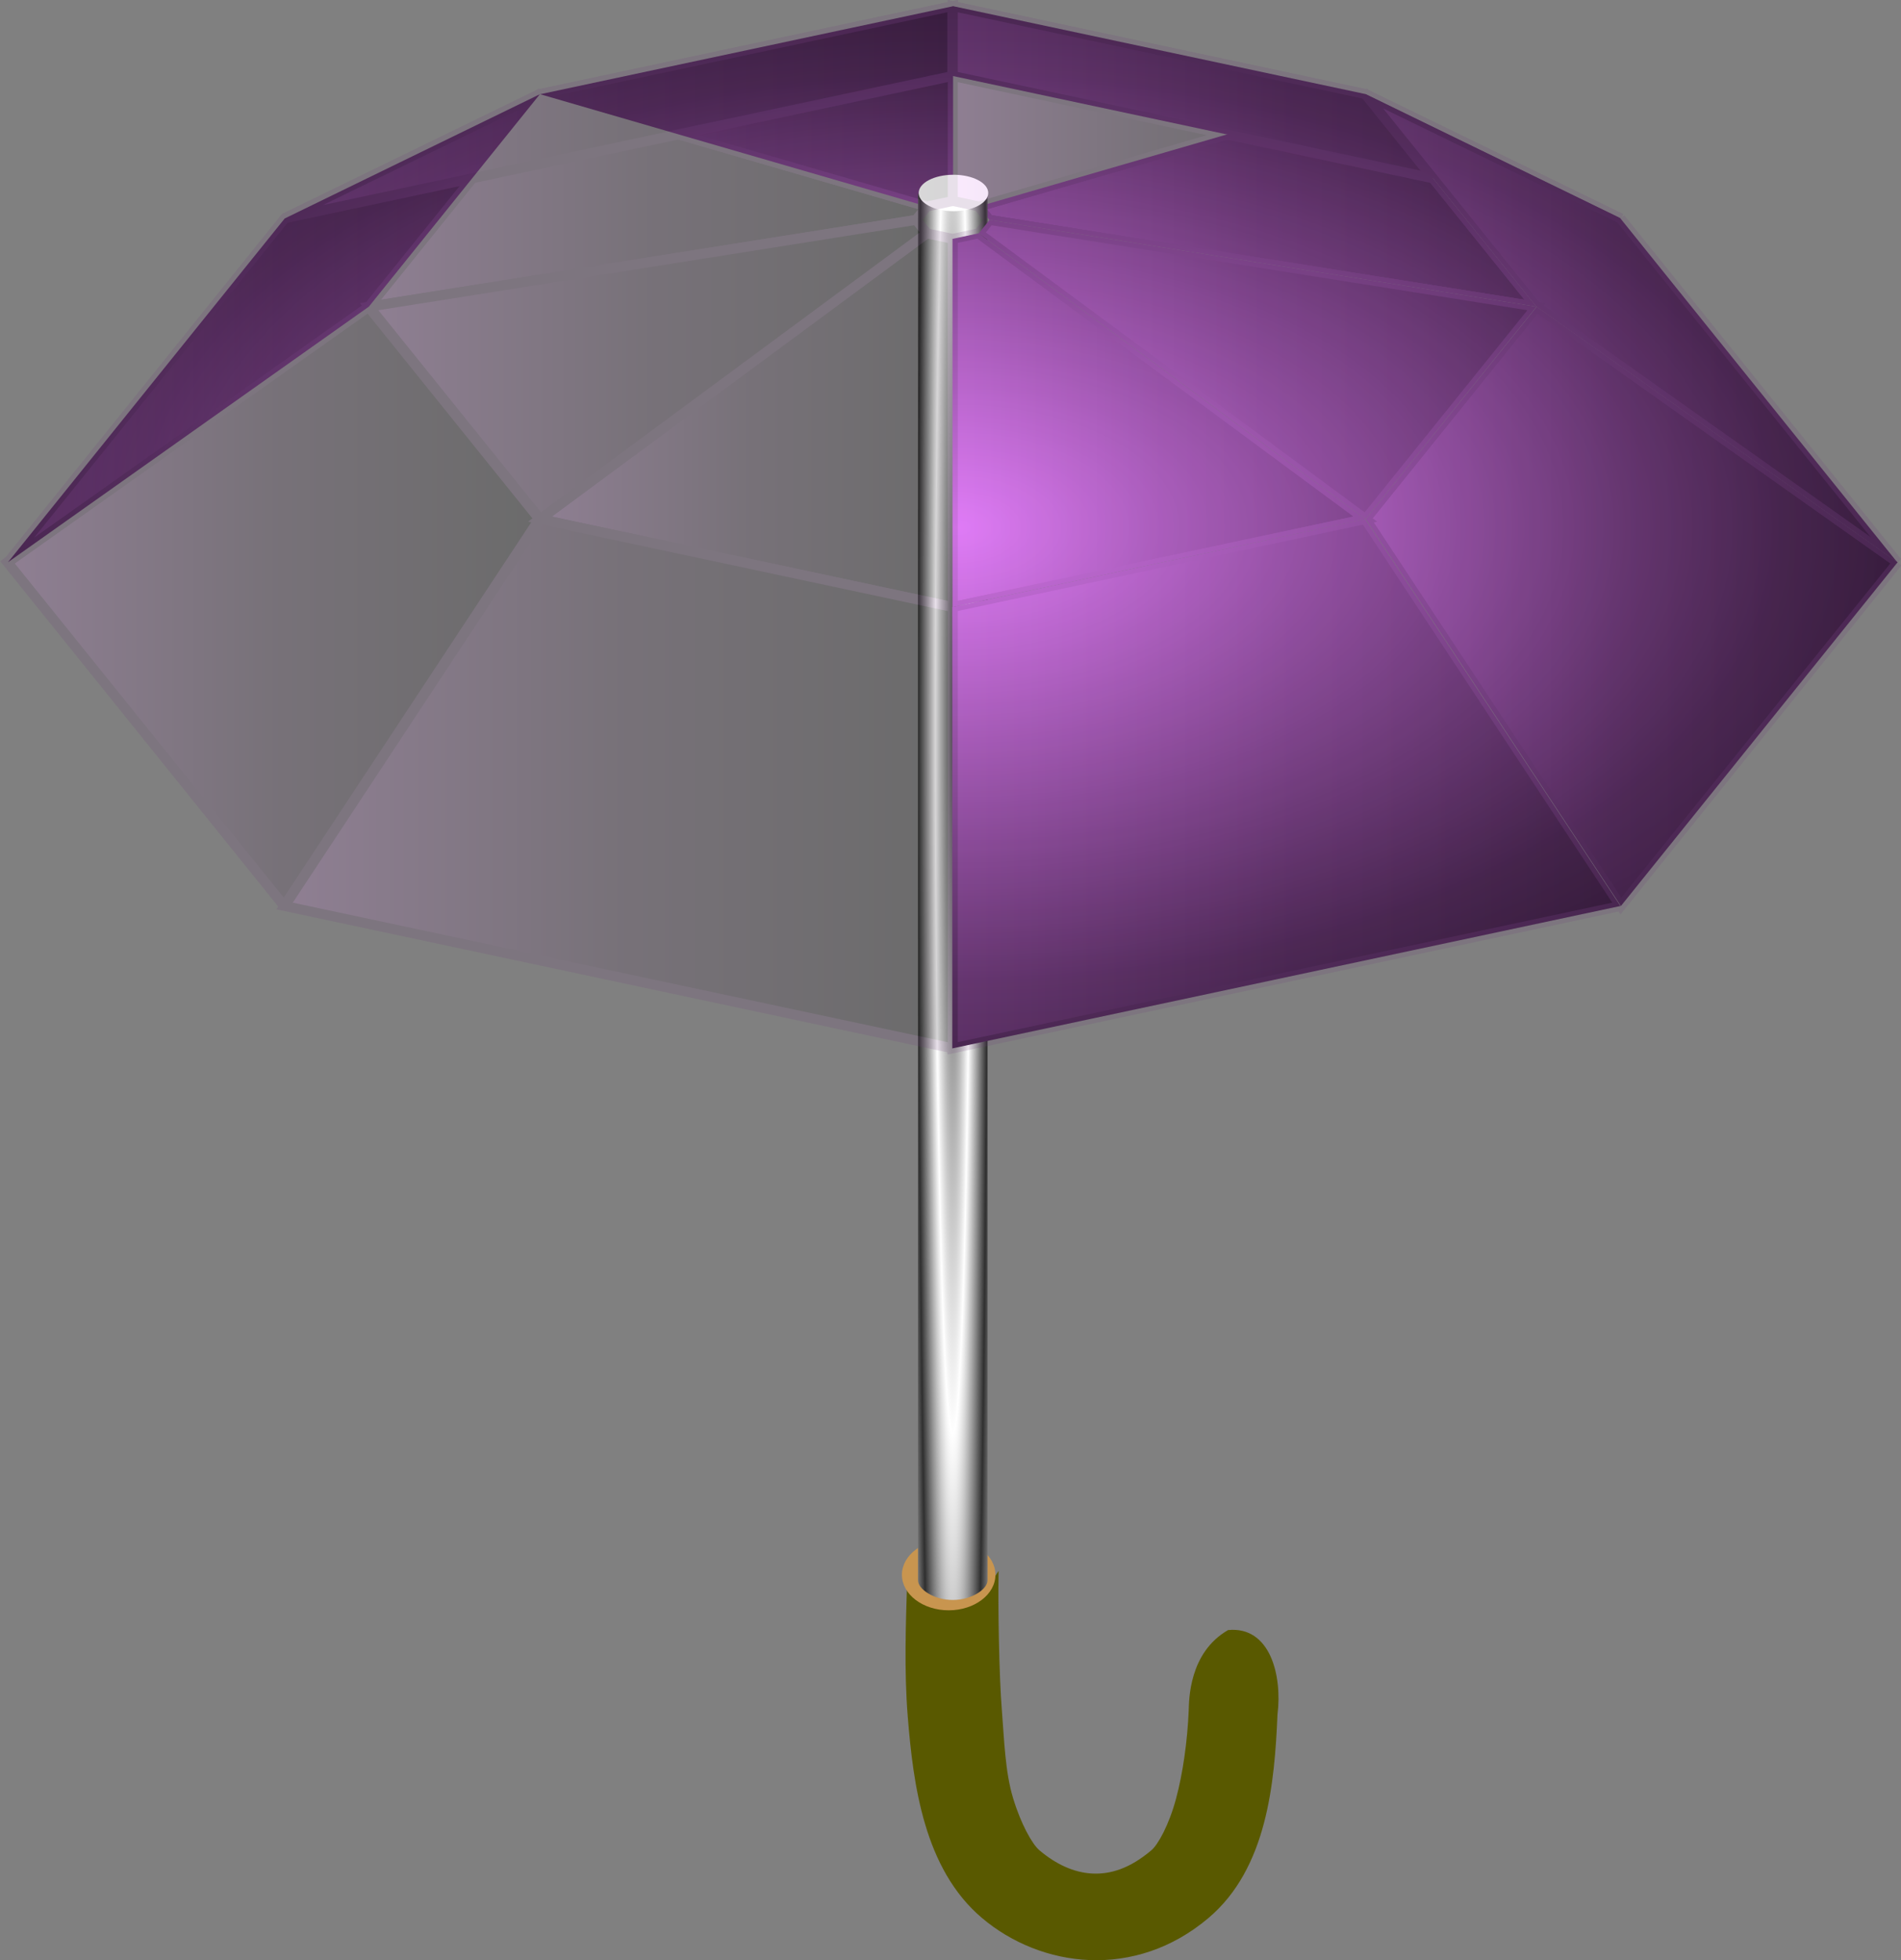 <?xml version="1.0" encoding="UTF-8"?>
<svg version="1.1" viewBox="0 0 191.34 197.25" xmlns="http://www.w3.org/2000/svg" xmlns:xlink="http://www.w3.org/1999/xlink">
<rect x="0" y="0" width="191.34" height="197.25" fill="#808080" stroke="none"/>
<defs>
<linearGradient id="a">
<stop stop-color="#e07cf7" offset="0"/>
<stop stop-color="#4d2855" offset=".5"/>
<stop offset="1"/>
</linearGradient>
<radialGradient id="b" cx="1157.7" cy="-200.01" r="95.106" gradientTransform="matrix(1.756 0 0 .968 -874.85 -26.022)" gradientUnits="userSpaceOnUse" xlink:href="#a"/>
<radialGradient id="c" cx="1157.7" cy="-159.8" r="3.5" gradientTransform="matrix(1 0 0 40.907 0 6337)" gradientUnits="userSpaceOnUse" spreadMethod="reflect">
<stop stop-color="#4c4c4c" offset="0"/>
<stop stop-color="#fff" offset=".5"/>
<stop stop-color="#2f2f2f" offset="1"/>
</radialGradient>
<linearGradient id="u" x1="1160.3" x2="1216.5" y1="-252.55" y2="-252.55" gradientUnits="userSpaceOnUse" xlink:href="#a"/>
<linearGradient id="t" x1="1098.9" x2="1155.1" y1="-252.55" y2="-252.55" gradientUnits="userSpaceOnUse" xlink:href="#a"/>
<linearGradient id="s" x1="1116.1" x2="1157.7" y1="-262.02" y2="-262.02" gradientUnits="userSpaceOnUse" xlink:href="#a"/>
<linearGradient id="r" x1="1157.7" x2="1199.2" y1="-262.02" y2="-262.02" gradientUnits="userSpaceOnUse" xlink:href="#a"/>
<linearGradient id="q" x1="1157.7" x2="1224.9" y1="-261.42" y2="-261.42" gradientUnits="userSpaceOnUse" xlink:href="#a"/>
<linearGradient id="p" x1="1161.4" x2="1216.5" y1="-246.23" y2="-246.23" gradientUnits="userSpaceOnUse" xlink:href="#a"/>
<linearGradient id="o" x1="1199.2" x2="1252.8" y1="-211.7" y2="-211.7" gradientUnits="userSpaceOnUse" xlink:href="#a"/>
<linearGradient id="n" x1="1062.6" x2="1116.1" y1="-211.7" y2="-211.7" gradientUnits="userSpaceOnUse" xlink:href="#a"/>
<linearGradient id="m" x1="1062.6" x2="1116.1" y1="-239.69" y2="-239.69" gradientUnits="userSpaceOnUse" xlink:href="#a"/>
<linearGradient id="l" x1="1090.4" x2="1157.7" y1="-261.42" y2="-261.42" gradientUnits="userSpaceOnUse" xlink:href="#a"/>
<linearGradient id="k" x1="1199.2" x2="1252.8" y1="-239.69" y2="-239.69" gradientUnits="userSpaceOnUse" xlink:href="#a"/>
<linearGradient id="j" x1="1216.5" x2="1252.8" y1="-229" y2="-229" gradientUnits="userSpaceOnUse" xlink:href="#a"/>
<linearGradient id="i" x1="1157.7" x2="1199.2" y1="-230.43" y2="-230.43" gradientUnits="userSpaceOnUse" xlink:href="#a"/>
<linearGradient id="h" x1="1116.1" x2="1157.7" y1="-230.43" y2="-230.43" gradientUnits="userSpaceOnUse" xlink:href="#a"/>
<linearGradient id="g" x1="1157.7" x2="1224.9" y1="-193.85" y2="-193.85" gradientUnits="userSpaceOnUse" xlink:href="#a"/>
<linearGradient id="f" x1="1090.4" x2="1157.7" y1="-193.85" y2="-193.85" gradientUnits="userSpaceOnUse" xlink:href="#a"/>
<linearGradient id="e" x1="1160.3" x2="1216.5" y1="-235.54" y2="-235.54" gradientUnits="userSpaceOnUse" xlink:href="#a"/>
<linearGradient id="d" x1="1098.9" x2="1155.1" y1="-235.54" y2="-235.54" gradientUnits="userSpaceOnUse" xlink:href="#a"/>
</defs>
<g transform="translate(-1061.8 272.72)">
<path d="m1153.1-113.47c-0.12 3.992-0.306 8.821 0.063 13.438 0.552 6.919 1.651 15.384 7.469 20.312 5.956 5.045 15.417 6.265 22.813 0 5.882-4.983 6.644-13.532 6.937-20.469 0.492-3.965-0.747-8.903-4.969-8.5-3.974 2.283-3.929 7.094-3.969 8.125-0.13 3.05-0.577 6.266-1.281 8.875s-1.799 4.589-2.469 5.156c-2.195 1.859-4.147 2.438-5.969 2.344-1.822-0.094-3.633-0.921-5.312-2.344-0.715-0.606-1.864-2.644-2.656-5.281-0.792-2.637-0.881-5.846-1.125-8.906-0.26-3.26-0.393-10.007-0.321-13.92-0.79 1.223-2.379 3.58-4.38 3.58-2.39 0-4.352-0.797-4.83-2.411z" color="#000000" fill="#595900" style="block-progression:tb;text-indent:0;text-transform:none"/>
<path transform="matrix(2.07 0 0 1.572 -1230.1 5.586)" d="m1155.6-76.231c0 1.255-1.018 2.273-2.273 2.273-1.255 0-2.273-1.018-2.273-2.273 0-1.255 1.018-2.273 2.273-2.273 1.255 0 2.273 1.018 2.273 2.273z" color="#000000" fill="#c8954f"/>
<path d="m1160.3-251.94 38.933-11.298 17.216 21.381-55.06-8.73-1.089-1.353" fill="url(#b)"/>
<path d="m1154-250.59-55.06 8.73 17.216-21.381 38.933 11.298-1.089 1.353" fill="url(#b)"/>
<path d="m1155.1-251.94-38.933-11.298 41.563-8.856v19.595l-2.63 0.56" fill="url(#b)"/>
<path d="m1157.7-252.5-1e-4 -19.595 41.563 8.856-38.933 11.298-2.63-0.56" fill="url(#b)"/>
<path d="m1161.2-253.34c-0.407 0.457-1.209 0.79-2.188 0.969-0.09 0.02-0.187 0.046-0.281 0.062-0.342 0.059-0.715 0.094-1.094 0.094-0.269 0-0.531-0.032-0.781-0.062-0.164-0.016-0.313-0.037-0.469-0.062-0.969-0.159-1.741-0.474-2.188-0.906v139.56c0 0.866 1.567 1.969 3.5 1.969s3.5-1.103 3.5-1.969v-139.66z" color="#000000" fill="url(#c)" style="block-progression:tb;text-indent:0;text-transform:none"/>
<path d="m1157.7-265.07v-7.034l41.563 8.856 25.687 12.507-67.25-14.33" fill="url(#b)"/>
<path d="m1161.4-250.59 55.06 8.73-55.06-8.73" fill="url(#b)"/>
<path d="m1252.8-216.14-36.327-25.721-17.216 21.381 25.687 38.935 27.856-34.595" fill="url(#b)"/>
<path d="m1090.4-181.55 25.687-38.935-17.216-21.381-36.327 25.721 27.856 34.595" fill="url(#b)"/>
<path d="m1062.6-216.14 36.327-25.721 17.216-21.381-25.687 12.507-27.856 34.595" fill="url(#b)"/>
<path d="m1090.4-250.74 25.687-12.507 41.563-8.856v7.034l-67.25 14.33" fill="url(#b)"/>
<path d="m1224.9-250.74-25.687-12.507 17.216 21.381 36.327 25.721-27.856-34.595" fill="url(#b)"/>
<path d="m1252.8-216.14-36.327-25.721 36.327 25.721" fill="url(#b)"/>
<path d="m1160.3-249.24 38.933 28.759-41.563 8.856v-37.055l2.63-0.56" fill="url(#b)"/>
<path d="m1157.7-248.68-1e-4 37.055-41.563-8.856 38.933-28.759 2.63 0.56" fill="url(#b)"/>
<path d="m1224.9-181.55-25.687-38.935-41.563 8.856v44.409l67.25-14.33" fill="url(#b)"/>
<path d="m1157.7-167.22v-44.409l-41.563-8.856-25.687 38.935 67.25 14.33" fill="url(#b)"/>
<path d="m1161.4-250.59 55.06 8.73-17.216 21.381-38.933-28.759 1.089-1.353" fill="url(#b)"/>
<path d="m1155.1-249.24-38.933 28.759-17.216-21.381 55.06-8.73 1.089 1.353" fill="url(#b)"/>
<path transform="matrix(1.459 0 0 .764 -528.4 -64.632)" d="m1158.1-246.95c0 1.325-1.074 2.399-2.399 2.399s-2.399-1.074-2.399-2.399 1.074-2.399 2.399-2.399 2.399 1.074 2.399 2.399z" color="#000000" fill="#fff"/>
<g opacity=".161" stroke="#703c7c">
<path d="m1160.3-251.94 38.933-11.298 17.216 21.381-55.06-8.73-1.089-1.353" fill="url(#u)"/>
<path d="m1154-250.59-55.06 8.73 17.216-21.381 38.933 11.298-1.089 1.353" fill="url(#t)"/>
<path d="m1155.1-251.94-38.933-11.298 41.563-8.856v19.595l-2.63 0.56" fill="url(#s)"/>
<path d="m1157.7-252.5-1e-4 -19.595 41.563 8.856-38.933 11.298-2.63-0.56" fill="url(#r)"/>
<path d="m1157.7-265.07v-7.034l41.563 8.856 25.687 12.507-67.25-14.33" fill="url(#q)"/>
<path d="m1161.4-250.59 55.06 8.73-55.06-8.73" fill="url(#p)"/>
<path d="m1252.8-216.14-36.327-25.721-17.216 21.381 25.687 38.935 27.856-34.595" fill="url(#o)"/>
<path d="m1090.4-181.55 25.687-38.935-17.216-21.381-36.327 25.721 27.856 34.595" fill="url(#n)"/>
<path d="m1062.6-216.14 36.327-25.721 17.216-21.381-25.687 12.507-27.856 34.595" fill="url(#m)"/>
<path d="m1090.4-250.74 25.687-12.507 41.563-8.856v7.034l-67.25 14.33" fill="url(#l)"/>
<path d="m1224.9-250.74-25.687-12.507 17.216 21.381 36.327 25.721-27.856-34.595" fill="url(#k)"/>
<path d="m1252.8-216.14-36.327-25.721 36.327 25.721" fill="url(#j)"/>
<path d="m1160.3-249.24 38.933 28.759-41.563 8.856v-37.055l2.63-0.56" fill="url(#i)"/>
<path d="m1157.7-248.68-1e-4 37.055-41.563-8.856 38.933-28.759 2.63 0.56" fill="url(#h)"/>
<path d="m1224.9-181.55-25.687-38.935-41.563 8.856v44.409l67.25-14.33" fill="url(#g)"/>
<path d="m1157.7-167.22v-44.409l-41.563-8.856-25.687 38.935 67.25 14.33" fill="url(#f)"/>
<path d="m1161.4-250.59 55.06 8.73-17.216 21.381-38.933-28.759 1.089-1.353" fill="url(#e)"/>
<path d="m1155.1-249.24-38.933 28.759-17.216-21.381 55.06-8.73 1.089 1.353" fill="url(#d)"/>
</g>
</g>
</svg>
